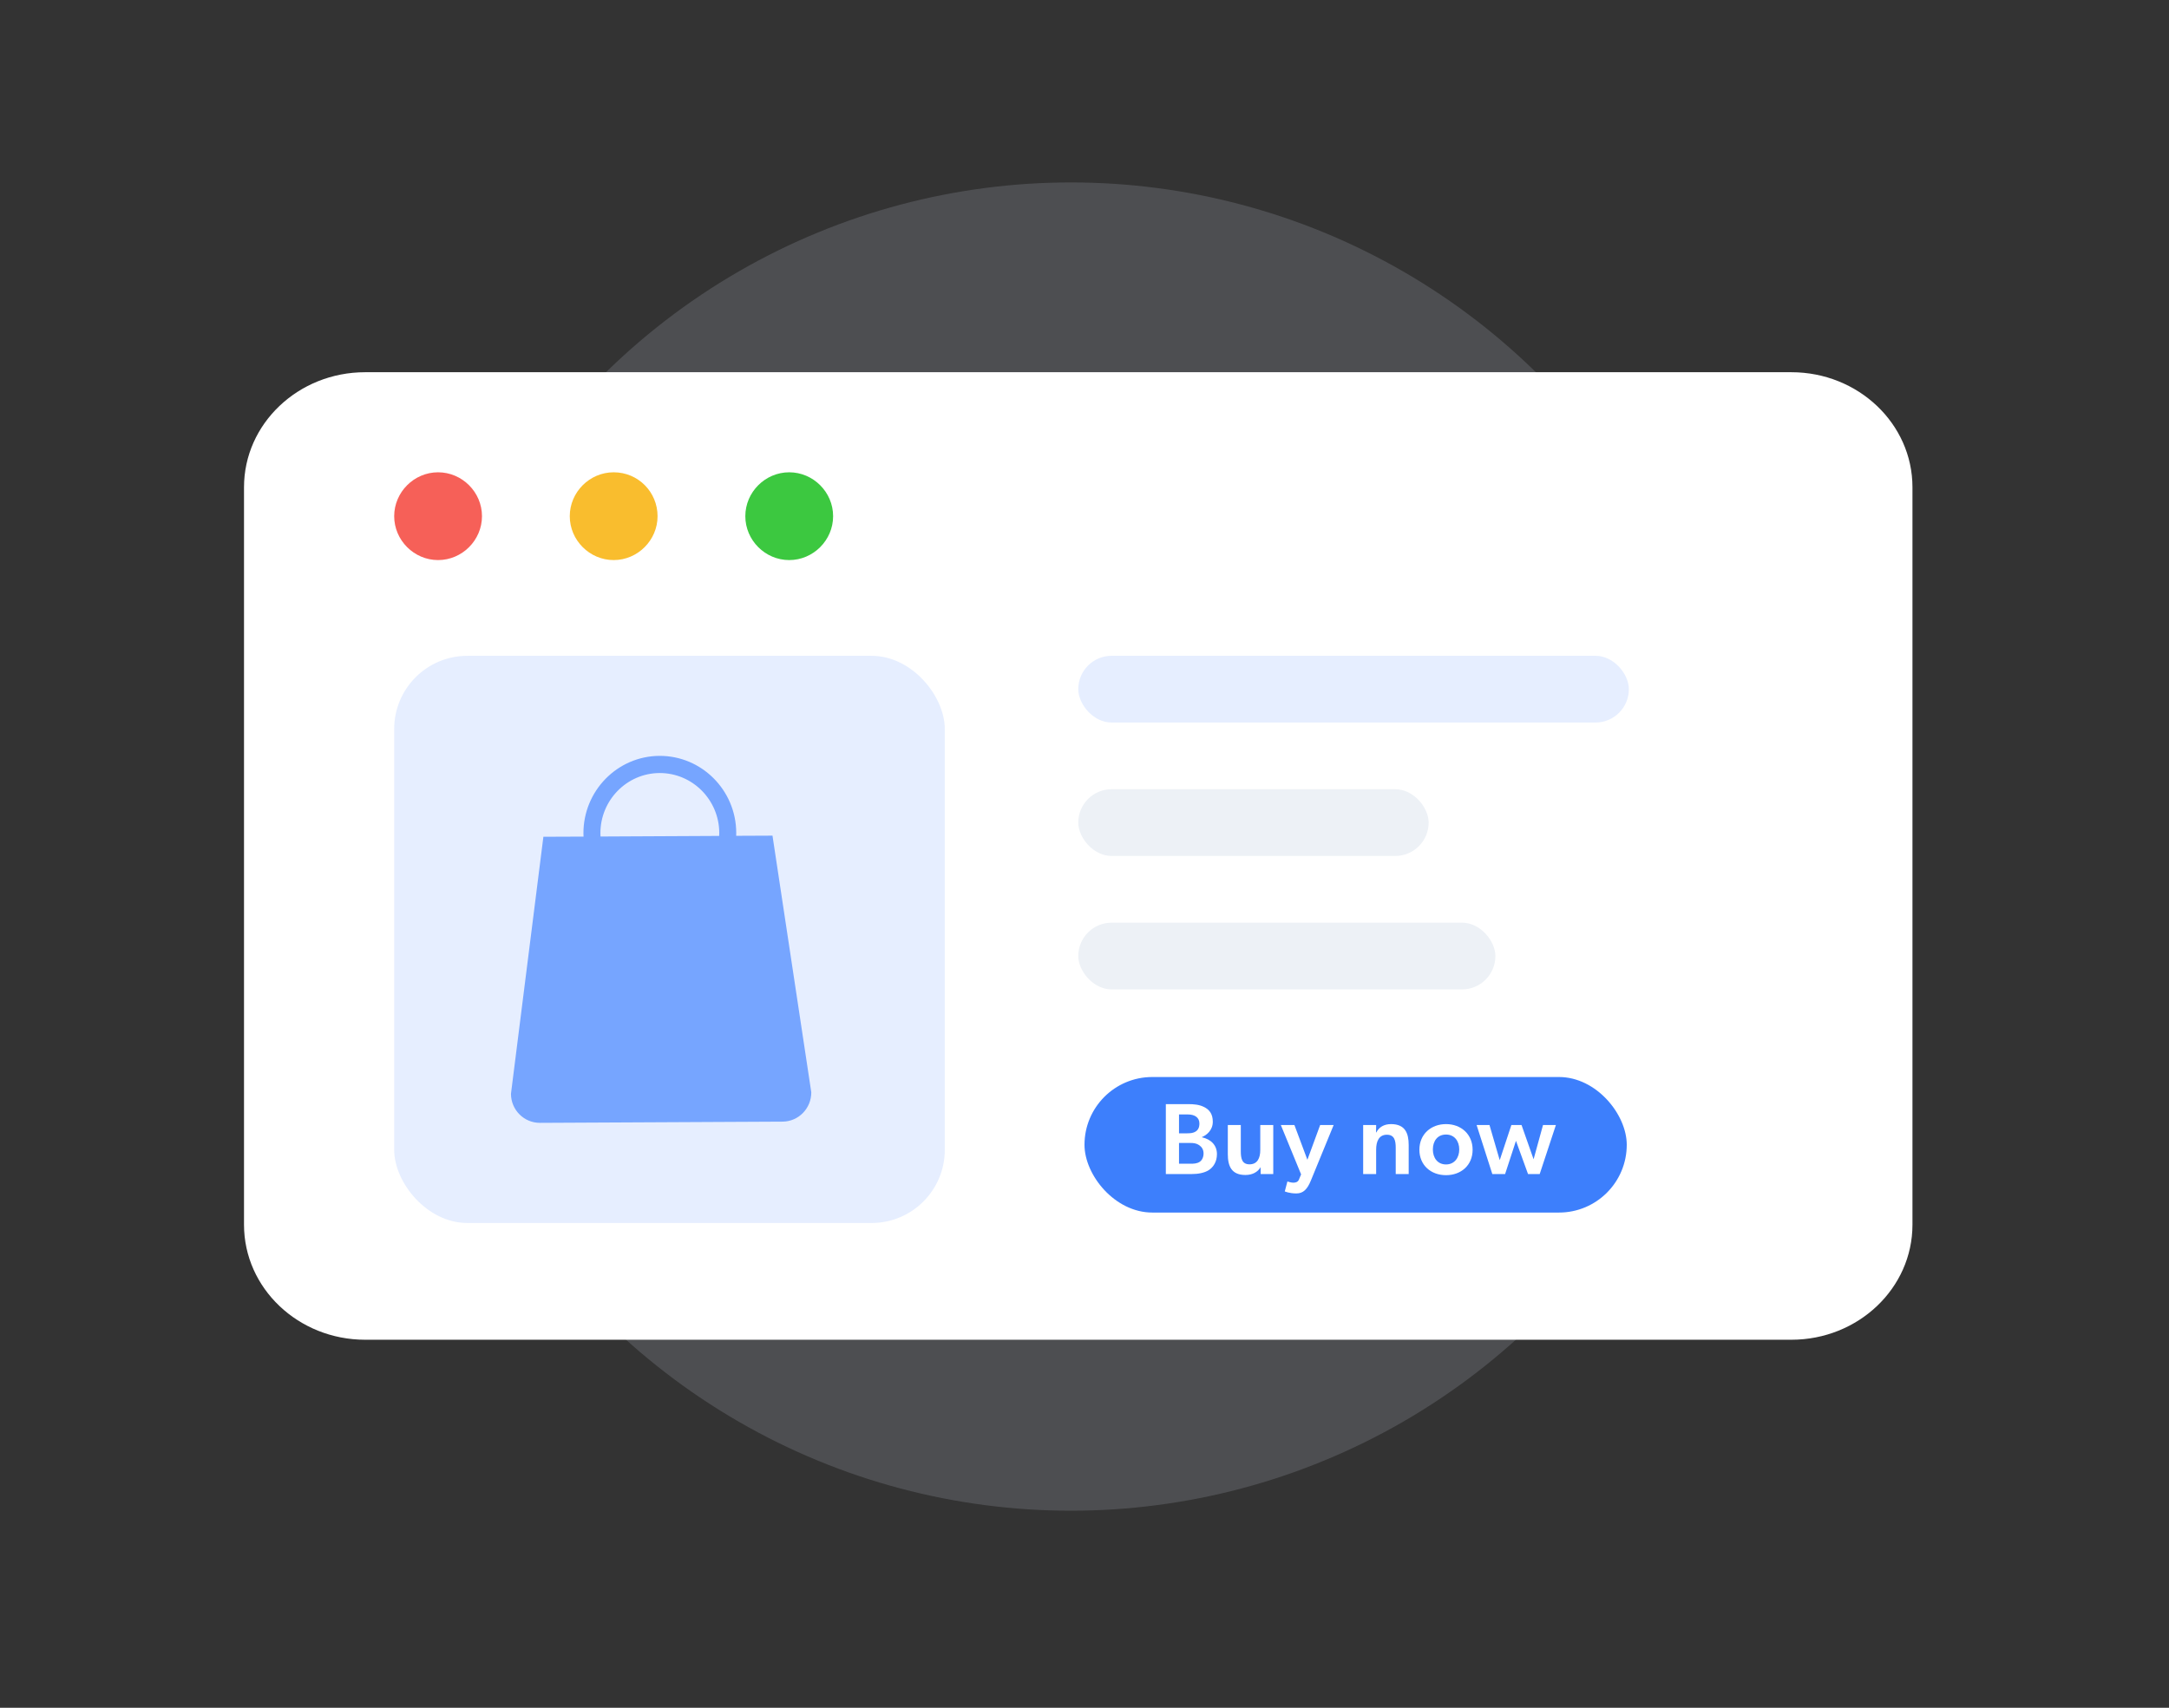 <svg width="80" height="63" viewBox="0 0 80 63" fill="none" xmlns="http://www.w3.org/2000/svg">
<rect x="0" y="0" width="80" height="63" fill="#333333" stroke="none"/>
<circle opacity="0.15" cx="39.5" cy="31.23" r="24.5" fill="#E6EEFF"/>
<path d="M13.468 13.731H66.071C68.537 13.731 70.538 15.632 70.538 17.974V45.18C70.538 47.522 68.537 49.423 66.071 49.423H13.468C11.002 49.423 9 47.522 9 45.18V17.974C9 15.632 11.002 13.731 13.468 13.731Z" fill="white"/>
<path d="M17.777 19.042C17.777 19.929 17.045 20.661 16.158 20.661C15.271 20.661 14.539 19.929 14.539 19.042C14.539 18.155 15.271 17.423 16.158 17.423C17.045 17.423 17.777 18.155 17.777 19.042Z" fill="#F66058"/>
<path d="M24.253 19.042C24.253 19.929 23.521 20.661 22.634 20.661C21.747 20.661 21.015 19.929 21.015 19.042C21.015 18.155 21.747 17.423 22.634 17.423C23.543 17.423 24.253 18.155 24.253 19.042Z" fill="#F9BD2E"/>
<path d="M30.728 19.042C30.728 19.929 29.996 20.661 29.109 20.661C28.222 20.661 27.49 19.929 27.49 19.042C27.49 18.155 28.222 17.423 29.109 17.423C29.996 17.423 30.728 18.155 30.728 19.042Z" fill="#3CC840"/>
<rect x="39.77" y="34.037" width="15.385" height="2.462" rx="1.231" fill="#EDF1F6"/>
<rect x="39.77" y="29.114" width="12.923" height="2.462" rx="1.231" fill="#EDF1F6"/>
<rect x="39.77" y="24.192" width="20.308" height="2.462" rx="1.231" fill="#E6EEFF"/>
<rect x="14.539" y="24.193" width="20.308" height="20.923" rx="2.7" fill="#E6EEFF"/>
<path d="M18.846 40.351C18.848 40.945 19.327 41.424 19.916 41.422L28.863 41.377C29.451 41.374 29.925 40.89 29.923 40.295L28.492 30.827L27.153 30.833C27.155 30.796 27.155 30.757 27.155 30.719C27.148 29.148 25.877 27.877 24.323 27.884C22.77 27.892 21.512 29.176 21.519 30.748C21.519 30.786 21.521 30.823 21.523 30.862L20.042 30.868L18.846 40.351ZM22.149 30.859C22.147 30.821 22.145 30.782 22.145 30.745C22.139 29.524 23.117 28.523 24.327 28.517C25.535 28.513 26.523 29.502 26.529 30.723C26.529 30.76 26.528 30.799 26.525 30.837L22.148 30.859H22.149Z" fill="#76A5FF"/>
<rect x="40" y="39.731" width="20" height="5" rx="2.5" fill="#3D7FFC"/>
<path d="M43 40.731H43.827C44.036 40.731 44.23 40.749 44.399 40.832C44.601 40.929 44.732 41.086 44.732 41.382C44.732 41.696 44.5 41.879 44.331 41.946V41.954C44.664 42.029 44.885 42.245 44.885 42.575C44.885 42.855 44.754 43.057 44.578 43.169C44.417 43.27 44.189 43.311 43.943 43.311H43V40.731ZM43.789 41.808C43.924 41.808 44.017 41.793 44.096 41.744C44.186 41.688 44.238 41.598 44.238 41.445C44.238 41.221 44.062 41.112 43.812 41.112H43.486V41.808H43.789ZM43.905 42.93C44.029 42.93 44.148 42.926 44.249 42.859C44.335 42.803 44.391 42.687 44.391 42.552C44.391 42.41 44.328 42.313 44.23 42.245C44.133 42.178 44.032 42.163 43.883 42.163H43.486V42.93H43.905Z" fill="white"/>
<path d="M45.765 42.47C45.765 42.739 45.81 42.952 46.087 42.952C46.375 42.952 46.483 42.724 46.483 42.421V41.501H46.962V43.311H46.498L46.495 43.057C46.39 43.236 46.195 43.345 45.934 43.345C45.414 43.345 45.286 43.008 45.286 42.575V41.501H45.765V42.47Z" fill="white"/>
<path d="M47.241 41.501H47.742L48.221 42.784L48.692 41.501H49.19L48.348 43.554C48.217 43.872 48.068 44.026 47.813 44.026C47.555 44.026 47.387 43.951 47.387 43.951L47.484 43.584C47.484 43.584 47.611 43.629 47.701 43.629C47.795 43.629 47.873 43.603 47.911 43.51L47.989 43.323L47.241 41.501Z" fill="white"/>
<path d="M51.479 42.343C51.479 42.073 51.43 41.86 51.153 41.86C50.858 41.86 50.757 42.107 50.757 42.41V43.311H50.278V41.501H50.757L50.753 41.774H50.764C50.861 41.583 51.045 41.468 51.306 41.468C51.826 41.468 51.957 41.804 51.957 42.238V43.311H51.479V42.343Z" fill="white"/>
<path d="M53.335 43.352C52.778 43.352 52.352 42.986 52.352 42.414C52.352 41.842 52.778 41.468 53.335 41.468C53.889 41.468 54.315 41.842 54.315 42.414C54.315 42.986 53.889 43.352 53.335 43.352ZM53.822 42.403C53.822 42.092 53.642 41.853 53.335 41.853C53.021 41.853 52.849 42.092 52.849 42.403C52.849 42.713 53.021 42.956 53.335 42.956C53.642 42.956 53.822 42.713 53.822 42.403Z" fill="white"/>
<path d="M55.914 42.085L55.513 43.311H55.042L54.462 41.501H54.937L55.315 42.799L55.745 41.501H56.119L56.564 42.765L56.912 41.501H57.387L56.789 43.311H56.359L55.914 42.085Z" fill="white"/>
</svg>
